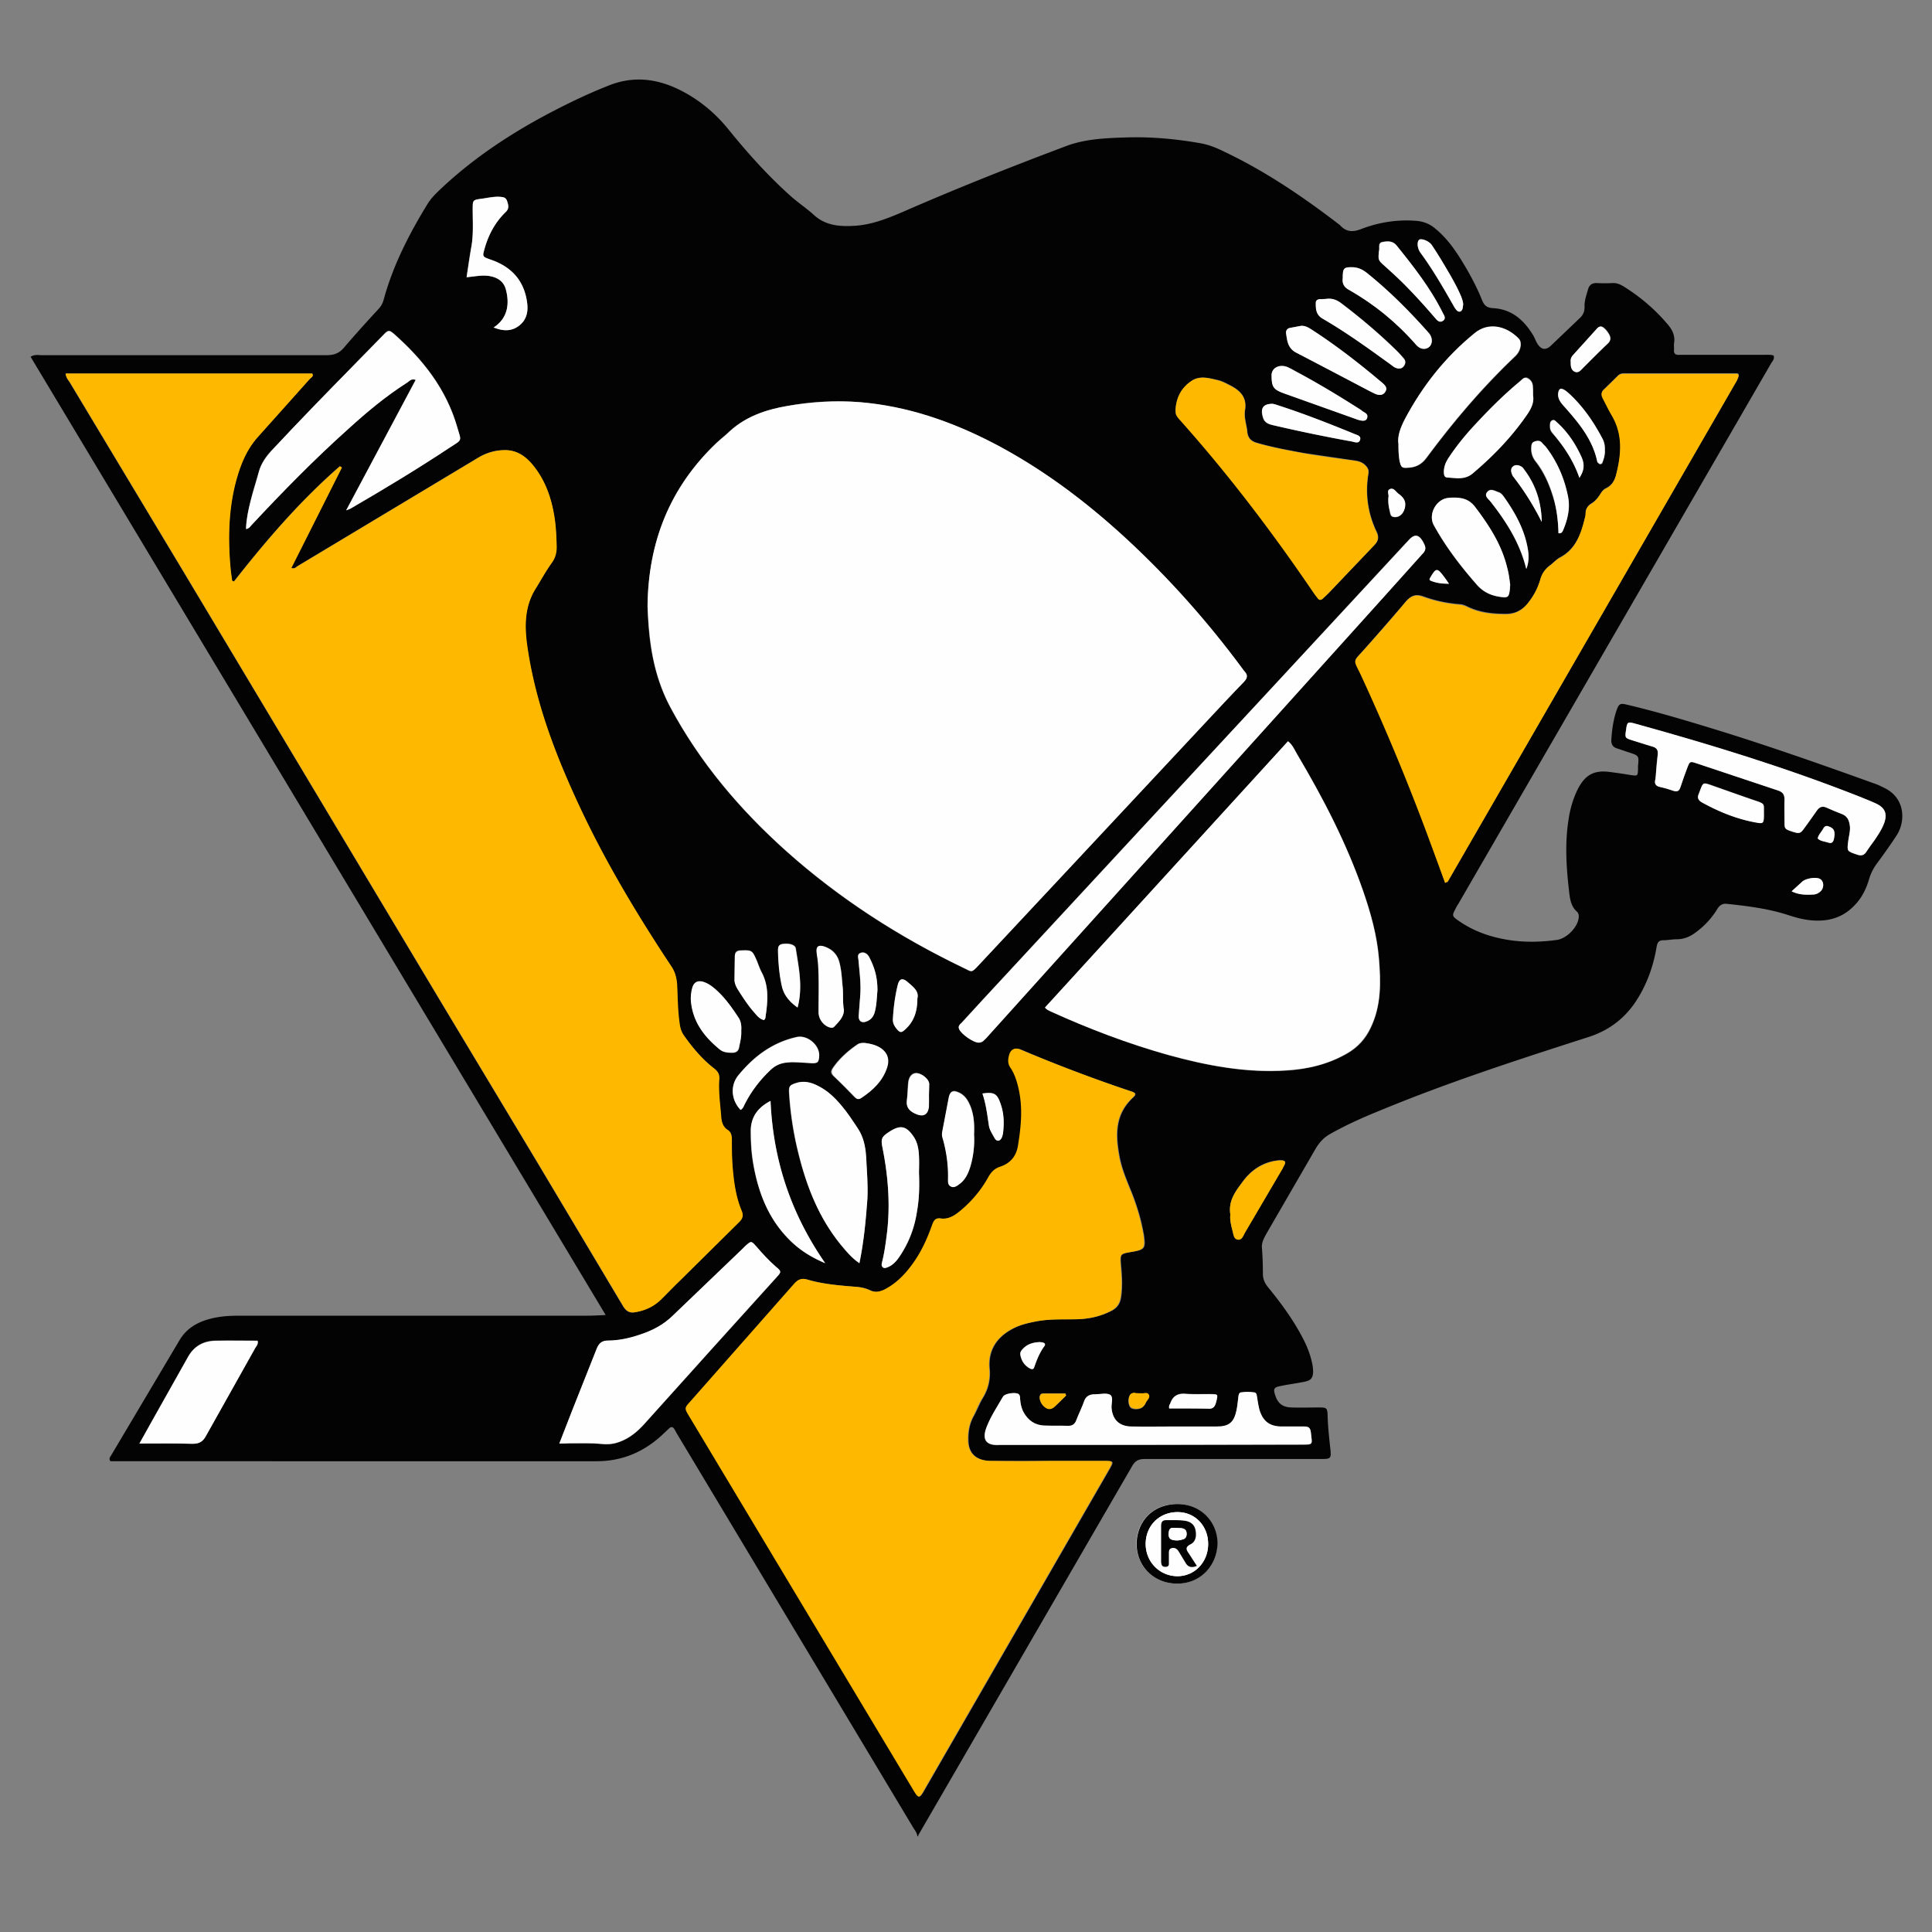 <svg xmlns="http://www.w3.org/2000/svg" viewBox="0 0 600 600" xmlns:v="https://vecta.io/nano"><rect x="0" y="0" width="600" height="600" fill="#808080" stroke="none"/><path d="M365.5 491.8c7 0 12.3-5.2 12.5-12.2.2-6.2-4.5-12.5-12.5-12.5-8.2 0-12.5 6.1-12.6 12.2 0 7 5.4 12.5 12.6 12.5z" fill="#fffefe"/><path d="M284.9 570.3c-.1-1.2-.9-2-1.4-2.9l-73.3-122.2c-.3-.5-.5-1-.8-1.4-.4-.7-1-.8-1.6-.2l-1.6 1.5c-5.9 5.7-12.8 8.7-21 8.7H34.3c-.6-.8-.1-1.3.2-1.8l21.2-35.7c2.5-4.3 6.6-6.2 11.2-7.1 2.5-.5 5.1-.6 7.7-.6h107.8c1.7 0 3.4-.1 5.7-.2L9.5 110.8c1.3-.8 2.4-.5 3.4-.5h88.5c2.2 0 3.8-.5 5.3-2.2 3.6-4.2 7.3-8.3 11-12.3.8-.9 1.2-1.8 1.5-2.9 2.9-10.6 7.9-20.3 13.6-29.6 1.3-2.1 3.2-3.8 5-5.5C149.5 47 163 38.7 177.4 31.7c3.7-1.8 7.5-3.5 11.3-5 7.2-3 14.3-2.5 21.3.7 6.5 3 12 7.5 16.4 13 6 7.4 12.4 14.5 19.5 20.8 2.2 1.9 4.7 3.6 6.8 5.5 3.8 3.5 8.3 3.7 13.1 3.4 5.2-.4 9.9-2.3 14.6-4.3 16.7-7.3 33.6-14 50.6-20.4 5.8-2.2 12-2.5 18.1-2.7 8-.3 15.9.4 23.8 1.8 2.7.5 5.1 1.5 7.5 2.7 12.6 6 24.1 13.8 35.2 22.3.2.2.5.3.6.5 1.9 2 3.8 2.2 6.6 1.1 5.5-2.1 11.3-3 17.2-2.5 2.1.2 3.9.9 5.5 2.2 4.5 3.6 7.4 8.3 10.2 13.1 1.7 3 3.3 6.1 4.6 9.4.7 1.6 1.5 2.3 3.4 2.4 5.6.3 9.4 3.5 12.3 8.2.6.9.9 2 1.5 2.9 1.2 1.9 2.6 2 4.2.5l8.9-8.5c1-.9 1.5-2 1.5-3.4-.1-2 .6-3.8 1.1-5.6.4-1.3 1.2-1.9 2.6-1.9 1.7.1 3.5.1 5.2 0 1.3 0 2.3.5 3.3 1.1 5.1 3.2 9.6 7 13.5 11.6 1.5 1.7 2.5 3.6 2.1 6-.1.6 0 1.3 0 1.9-.2 1.4.5 1.8 1.8 1.7h26.1c1 0 2-.1 3 .2.4 1.1-.4 1.8-.8 2.5l-97.1 167.8c-.3.5-.6.9-.8 1.4-1.2 2.2-1.2 2.4.8 3.8 4.7 3.3 9.9 5.1 15.5 6 5 .8 10 .7 15.1 0 3.1-.4 6.8-4.2 6.8-7.3 0-.6-.2-1.2-.6-1.5-2.1-1.9-2.2-4.6-2.5-7.1-.8-7.1-1.2-14.2-.1-21.3.5-3.5 1.5-7 3.2-10.2 2.2-3.9 4.8-5.3 9.3-4.8 2.3.3 4.5.6 6.8 1 2.2.3 2.2.3 2.3-1.7v-1.1c.3-3.2.3-3.2-2.7-4.2-1.3-.4-2.6-.9-3.9-1.3-1.2-.4-1.7-1.2-1.7-2.5.2-3.1.6-6.2 1.6-9.2.8-2.2 1.1-2.4 3.5-1.8 8 1.9 15.9 4.2 23.8 6.6 17.9 5.4 35.5 11.6 53 17.9 1.2.4 2.3 1 3.5 1.6 6.1 3.4 5.8 10.4 3.3 14.3-2 3.1-4.1 6-6.3 9-1 1.4-1.8 2.9-2.3 4.6-.9 3.1-2.3 6-4.6 8.3-3.7 3.9-8.3 5.1-13.5 4.6-2.3-.2-4.5-.8-6.7-1.5-6.3-2.1-12.8-2.9-19.4-3.6-1.5-.2-2.4.6-3.1 1.8-1.8 2.9-4.1 5.3-6.9 7.3-1.7 1.2-3.5 1.9-5.6 1.9-1.4 0-2.7.3-4.1.3-1.3 0-1.8.5-2.1 1.9-1 6.2-3.1 12-6.6 17.3-3.6 5.3-8.4 8.9-14.7 10.9-21.8 7-43.7 14.1-64.9 22.9-5.2 2.1-10.3 4.4-15.1 7.1-2 1.1-3.4 2.6-4.6 4.6l-15.4 26.6c-.7 1.3-1.4 2.6-1.3 4.1a112.33 112.33 0 0 1 .3 8.2c0 1.8.7 3.1 1.8 4.4 3.9 4.8 7.5 9.7 10.4 15.2 1.4 2.6 2.5 5.3 3.1 8.2.2.9.3 1.8.3 2.7-.1 1.9-.7 2.6-2.6 3-2.4.5-4.9.8-7.3 1.3-2.3.4-2.6.9-1.8 3.1.8 2.4 2.3 3.5 4.9 3.6 2.9.1 5.9 0 8.8 0 2.2 0 2.4.2 2.5 2.4.1 3.7.5 7.3.9 10.9.2 2.4 0 2.7-2.5 2.7h-55.2c-1.9 0-3 .6-3.9 2.2l-65.7 113.4c-.2.4-.5.8-.7 1.2 0 .4-.2.4-.3.4zM20.4 116c.1 1.3.8 2 1.2 2.7l35.5 59.1 39.5 66 39.9 66.7 30.4 50.6 26.6 44.6c1 1.6 2.1 2.2 3.8 1.8 3-.6 5.7-1.9 8-4 2-1.9 3.9-3.9 5.8-5.8l18.2-18c1.2-1.2 1.5-2.2.9-3.8-1.7-4.1-2.3-8.4-2.7-12.8a136.03 136.03 0 0 1-.3-9.1c0-1.3-.2-2.4-1.3-3.1-1.5-1-1.9-2.5-2-4-.3-3.9-.9-7.8-.6-11.8.1-1.5-.4-2.4-1.5-3.2-3.8-3-6.8-6.6-9.6-10.5-.6-.8-.9-1.7-1.1-2.8-.8-4.3-.7-8.6-.9-12.9-.1-2.1-.6-3.9-1.8-5.6-10.4-15.7-20-31.7-28.1-48.8-7.7-16.4-14.2-33.1-16.7-51.2-.8-6.1-.7-12 2.8-17.5 1.6-2.5 3.1-5.2 4.8-7.7 1.1-1.6 1.6-3.2 1.6-5.1 0-3.1-.2-6.2-.7-9.3-.8-5.5-2.6-10.7-6-15.2-2.4-3.2-5.3-5.6-9.6-5.5-3 0-5.7.9-8.3 2.5l-55.8 33.5c-.5.3-.9.9-2 .6l15.7-31.2c-.2-.1-.4-.3-.6-.4-12.3 10.7-22.9 23.1-32.9 35.8l-.6-.3c-.1-1-.3-2-.4-3-.8-9.1-.8-18.1 1.4-27 1.3-5.4 3.3-10.5 7.1-14.7l16.1-18c.4-.4 1.2-.7.7-1.6H20.4zm180.7 72.3c.1 1.9.1 4.1.3 6.3.7 8.7 2.5 17.1 6.7 25 9.2 17.2 21.6 31.8 36 44.7 16.5 14.8 35.1 26.7 55.1 36.3 2.6 1.3 2.2 1.8 4.8-1l28.2-30.1 42-45 12.1-12.8c1-1.1 1.2-2 .2-3.1-.2-.3-.4-.6-.7-.9-10.8-14.7-22.8-28.2-36.2-40.5-12.6-11.6-26.1-21.8-41.4-29.7-12.9-6.7-26.6-11.3-41.2-12.6a86.39 86.39 0 0 0-22.7 1.2c-6.5 1.2-12.6 3.2-17.6 7.7-1.5 1.4-3.1 2.6-4.5 4-14.2 13.7-20.9 30.6-21.1 50.5zm124.4 265.4s0 .1 0 0h-17c-.9 0-1.8 0-2.7-.2-3.2-.6-4.9-2.7-5-5.9-.1-2.8.3-5.5 1.7-7.9 1-1.8 1.7-3.7 2.7-5.4 1.8-2.9 2.5-5.9 2.2-9.3-.5-5.6 2.2-9.7 7.1-12.3 2.4-1.3 5.1-1.9 7.8-2.4 4.1-.8 8.2-.5 12.3-.6 3.8-.1 7.4-.9 10.8-2.7 1.7-.9 2.5-2.2 2.8-4.1.5-3.3.3-6.6 0-9.9-.3-3.6-.3-3.6 3.3-4.2 4.1-.7 4.4-1.1 3.8-5.2 0-.4-.2-.7-.2-1.1-.9-4.8-2.4-9.4-4.3-13.9-1.2-3-2.4-6-3-9.1-1.3-6.8-1.6-13.3 4.1-18.6 1.1-1.1 1-1.5-.6-2-11.6-3.8-22.9-8.1-34.1-12.9-1.7-.7-3.1-.1-3.6 1.6-.4 1.3-.5 2.7.4 4 1.3 1.9 1.9 4.1 2.5 6.4 1.4 6 .8 12-.2 18-.5 3.3-2.5 5.3-5.4 6.3-1.8.6-2.9 1.7-3.8 3.3-2.2 3.9-5 7.3-8.3 10.1-1.9 1.6-3.9 3.1-6.6 2.7-1.5-.2-2 .6-2.5 1.9-1.5 4.3-3.4 8.5-6.1 12.2-2.3 3.2-5 6-8.6 7.9-1.6.8-3.1 1.1-4.7.3-1.5-.7-3.1-1-4.8-1.1-4.9-.4-9.9-.8-14.6-2.2-1.9-.5-3 0-4.2 1.4l-32 36.3c-2 2.2-2 2.2-.5 4.7L284 556.2c1.4 2.3 1.6 2.3 3 0 0-.1.1-.2.1-.2l57.5-99.7c1.4-2.5 1.4-2.6-1.6-2.6h-17.5zM400 230.2L324.6 313c.6.7 1.2.9 1.8 1.2 11.9 5.3 24 10 36.5 13.5 12 3.3 24.1 5.6 36.6 4.8 6.7-.4 13.2-2 19.1-5.4 3.2-1.9 5.5-4.4 7.1-7.8 3.3-6.9 3.2-14.2 2.6-21.5s-2.6-14.4-5-21.3c-5.2-14.8-12.4-28.7-20.4-42.2-.8-1.4-1.4-2.9-2.9-4.1zm48.8 44c.5-.3.7-.3.8-.4L539.5 118c.2-.4.4-.8.5-1.3v-.3c0-.1-.1-.2-.1-.3-.2-.1-.3-.2-.5-.2h-34.9c-.8 0-1.4.1-2 .7l-4.3 4.2c-.9.8-.9 1.7-.4 2.7 1 1.8 1.8 3.6 2.8 5.3 3.5 5.9 3 12.1 1.4 18.4-.5 1.8-1.3 3.4-3.1 4.3-.9.4-1.4 1.1-1.9 1.9-.7 1.1-1.5 2.1-2.6 2.8-1.2.7-1.9 1.6-1.9 3.1 0 .7-.3 1.4-.4 2.1-1.2 4.7-2.9 9.1-7.5 11.6-1.2.6-2.1 1.7-3.2 2.5-1.5 1.1-2.5 2.6-3 4.4-.8 2.7-2.1 5.2-4 7.5-1.7 2.1-3.9 3.2-6.7 3.2-4.1 0-8-.4-11.8-2.2-.8-.4-1.7-.8-2.6-.8-3.9-.3-7.6-1.1-11.2-2.4-2.5-.9-4-.2-5.6 1.7-4.1 4.9-8.4 9.7-12.6 14.5-3.8 4.3-3.6 2.8-1.1 8.2a698.76 698.76 0 0 1 21.6 52.2l4.4 12.4zm-83.7-147.3c-.1 1.6 0 1.9 1.2 3.2 15.3 17.1 29.1 35.3 42 54.3a6.42 6.42 0 0 0 1 1.3c.5.6 1.1.7 1.6.1.6-.6 1.2-1.1 1.8-1.7l14.2-14.9c1.3-1.3 1.4-2.5.6-4.2-2.7-5.7-3.5-11.7-2.5-17.9.2-1-.1-1.8-.8-2.5-.9-1-2-1.4-3.4-1.6l-15.7-2.3c-4.9-.9-9.9-1.8-14.7-3.2-1.8-.5-2.8-1.5-3-3.4-.2-2.3-1.1-4.5-.7-6.8.6-4-1.6-6.1-4.7-7.7-1.2-.6-2.4-1.3-3.8-1.6-2.8-.6-5.6-1.5-8.2.3-3 2.2-4.6 5-4.9 8.6zm-61.2 196.9c1.3 0 1.8-.9 2.4-1.5l123.1-136.6 12.3-13.7c.9-1 1.3-1.8.6-3.1-1.6-3.3-3.2-3.2-5.2-.8l-.6.6-39.4 42.6-43.9 47.3-47.8 51.6-6.7 7.3c-.5.6-1.3 1.1-.8 2.1.7 1.7 4.4 4.2 6 4.2zM173.7 448.3h3c3.4 0 6.8-.2 10.2.2 2 .2 3.8 0 5.6-.7 3-1.1 5.4-3.1 7.5-5.4l21.5-23.9 19.7-21.8c1.5-1.7 1.5-1.8-.2-3.2-2.3-1.9-4.2-4.1-6.1-6.3-1.6-1.8-1.6-1.8-3.4-.2-.3.2-.5.5-.8.8l-21.6 20.7c-3.1 3.1-6.8 4.9-10.8 6.2-3.1 1-6.2 1.6-9.4 1.7-2.2 0-3 1-3.7 2.8l-7.5 18.9-4 10.2zm-66.2-289.8c.8-.4 1.1-.4 1.3-.6 10.4-6.1 20.8-12.3 30.9-19 4-2.6 3.6-1.8 2.3-6.3-3.4-11.9-10.7-21.1-19.8-29.1-1.3-1.1-1.7-1.1-3 .3l-8.8 9-26.1 27.1c-1.8 1.9-3.2 4-3.9 6.5-.9 3.1-1.9 6.1-2.6 9.2-.7 2.8-1.3 5.6-1.4 8.6 1-.1 1.3-.8 1.8-1.3 9.6-10.3 19.5-20.4 30-29.8 5.8-5.2 11.7-10.2 18.3-14.4.7-.4 1.4-1.3 2.6-.8l-21.6 40.6zm250 290.2h46.2c4.4 0 3.8.1 3.4-3.8-.2-1.6-.9-1.8-2.1-1.8h-6.9c-3.8-.1-5.9-1.6-7-5.3-.4-1.2-.5-2.5-.7-3.8-.1-.6-.1-1.4-.9-1.5-1.4-.2-2.7-.2-4.1 0-.6.1-.8.7-.8 1.3-.2 1.5-.3 2.9-.6 4.3-.8 3.7-2.3 5-6.1 5h-26.4c-3.9-.1-6-2.2-6.3-5.8-.1-1.4.7-3.4-.5-4.1s-3-.1-4.6-.1h-.5c-1.4.1-2.4.7-2.9 2.1-.7 2-1.7 3.9-2.4 5.8-.5 1.2-1.2 1.9-2.6 1.9-2.5-.1-4.9 0-7.4-.1-2.9-.1-5-1.6-6.4-4.1-.7-1.3-1-2.8-1.1-4.2-.1-.5 0-1.1-.5-1.5-.9-.7-4.2-.2-4.8.8-1.7 3-3.7 5.9-5 9.2-1.6 4-.5 6.1 4 5.8h1.1l45.9-.1zm-90.6-56.4c1.4-6.9 2-13.4 2.4-20 .3-4.4-.1-8.8-.4-13.1-.2-3.1-.8-6.1-2.6-8.8-1.6-2.4-3.2-4.9-5.1-7.1-2-2.4-4.3-4.6-7.1-6-2.2-1.1-4.6-1.8-7.1-.9-1.9.7-2.1 1-2 3 .4 6.5 1.4 12.9 3 19.2 2.6 10.1 6.4 19.7 13 27.9 1.7 2.1 3.4 4.1 5.9 5.8zm247.4-152.5c0 .7 0 1.5-.2 2.2-.4 1.4.1 2.1 1.4 2.4 1.4.3 2.8.7 4.2 1.2 1.3.4 1.9 0 2.2-1.2.7-2.1 1.4-4.2 2.2-6.2.6-1.7.8-1.8 2.6-1.2l25.5 8.5c1.5.5 2 1.3 2 2.8-.1 2.4 0 4.8 0 7.1 0 2 .1 2.1 2.5 2.9 2.1.7 2.4.6 3.5-.9 1.4-1.8 2.7-3.7 4-5.6.8-1.1 1.7-1.5 3-1 1.6.7 3.2 1.4 4.8 2 1.5.5 2.1 1.6 2.4 3.1.4 1.8-.1 3.5-.4 5.2-.4 3.3-.5 3.2 2.7 4.3 1.4.5 2.2.2 3-1 .7-1.2 1.6-2.2 2.4-3.4 1.1-1.6 2.1-3.2 2.9-5 1.3-3.2.5-5.3-2.7-6.6-1.6-.7-3.2-1.3-4.8-2-22.8-9-46.2-16.1-69.8-22.7-2.2-.6-2.4-.4-2.7 1.9-.4 2.6-.4 2.6 2.2 3.4 1.9.6 3.8 1.3 5.8 1.8 1.6.4 2.1 1.2 1.8 2.8-.3 1.8-.4 3.5-.5 5.2zm-80-101.9c0 2.1 0 3.6.4 5.2.5 2.2.7 2.4 2.9 2.2 2.4-.2 4.1-1.2 5.5-3.1 8.3-11.2 17.3-21.8 27.4-31.4 1-.9 1.6-2 1.8-3.3.1-.8 0-1.7-.6-2.3-3.8-3.9-9.2-5.2-13.6-1.7-9.2 7.4-16.4 16.4-21.8 26.9-1.4 2.5-2.3 5.1-2 7.5zm-391 310.4h16.4c2.1.1 3.3-.6 4.3-2.5l15.3-27.3c.3-.6.9-1.2.7-2.2H67c-3.9.1-6.8 1.7-8.7 5.2L47 441.6l-3.7 6.7zM469 181.6c-.2-1.5-.4-3.3-.9-5.1-1.7-7.2-5.6-13.2-10-19-1.4-1.8-3-2.6-5.1-2.8-1-.1-2-.1-3 0-3.9.2-6.6 5-4.7 8.5 3.7 6.7 8.3 12.7 13.3 18.4 1.9 2.2 4.3 3.3 7.1 3.8 2.6.4 2.9.2 3.2-2.3.1-.5.1-.9.1-1.5zM285.4 364.3c0-1.2.1-3.2 0-5.2-.1-2.1-.4-4.2-1.6-6-2.2-3.4-4-3.8-7.5-1.7-2.6 1.6-2.8 2.2-2.2 5.2 1.7 8.6 2.4 17.2 1.4 26-.4 3.2-.8 6.4-1.6 9.5-.1.5-.3 1.1.3 1.5.5.3 1 .1 1.6-.1 1.4-.6 2.4-1.7 3.3-2.9 3-4.2 4.8-8.8 5.6-13.9.7-3.8.9-7.6.7-12.4zm190.7-241.5v-2.9c-.1-1.2-.7-2.1-1.7-2.6-1-.4-1.7.5-2.3 1-5 4.2-9.6 8.8-14 13.5-3 3.2-5.7 6.7-8.2 10.3-.9 1.4-1.5 2.9-1.4 4.6 0 .7.3 1.4 1 1.4 2.7.2 5.5.8 7.9-1.2 6.3-5.3 12-11.2 16.8-18.1 1.3-1.8 2.3-3.9 1.9-6zM239.3 341.9c-4.2 2.2-6.3 5.5-6.2 9.8 0 3.1.2 6.2.7 9.3 1.5 8.6 4.4 16.6 10.4 23.1 3.2 3.5 7.1 6.1 12 8.2-10.6-15.5-16.1-32-16.9-50.4zM144.9 86.1c2.8-.2 5.2-.8 7.5-.3 2.4.5 4.1 1.8 4.7 4.1 1.1 4.1.9 8.8-3.8 11.8 2.8 1.1 5.3 1.3 7.7-.4 2.5-1.8 3.1-4.4 2.7-7.3-.9-6.9-4.9-11.2-11.4-13.4-2.6-.9-2.5-.9-1.8-3.4 1.2-4.3 3.3-8.2 6.5-11.3 1.2-1.2.9-2.2.5-3.4-.5-1.4-1.5-1.3-2.6-1.4-1.8-.1-3.5.3-5.2.6-3 .4-2.9.4-2.9 3.4 0 4 .3 8-.5 12-.6 2.9-.9 5.7-1.4 9zM404 101.2l-3.2.6c-1 .2-1.5.8-1.4 1.7.3 2.4.5 4.7 3.3 6.1 7.8 3.9 15.4 8 23.1 12.1.5.3 1 .5 1.5.7 1.1.4 2.2.4 2.9-.7.8-1.2 0-2-.9-2.8-7.1-6-14.4-11.6-22.2-16.7-.9-.6-1.9-1.1-3.1-1zM230.2 320.1c.1-1.3 0-2.9-.9-4.2-2-3-4.1-5.9-6.7-8.3-1.2-1.1-2.5-2.1-4.1-2.6-1.7-.5-2.9.1-3.4 1.8-.5 1.8-.6 3.6-.3 5.4.9 5.9 4.3 10.1 8.8 13.8 1.1.9 2.5 1 3.9 1 1.1 0 1.9-.5 2.1-1.7.2-1.8.7-3.3.6-5.2zm72.3 32.2c.2-3 0-6-1.1-8.9-.7-1.7-1.7-3.3-3.4-4.1-2-1-2.8-.6-3.3 1.6l-2 10.5c-.1.6-.1 1.3.1 1.9 1.1 4.2 1.8 8.4 1.7 12.7 0 .9-.1 2 .9 2.4 1.1.5 2-.2 2.7-.8 1.7-1.3 2.6-3.3 3.3-5.3a30.16 30.16 0 0 0 1.1-10zM417 86.4c-.2 1.4.2 2.7 1.9 3.6 7.9 4.5 14.9 10.2 20.9 17.1 1.2 1.4 3 1.6 4.1.6 1-1 1-2.9-.1-4.2-6-6.8-12.3-13.2-19.5-18.9-1.2-.9-2.4-1.5-4-1.6-3-.1-3.3.2-3.3 3.4zM230 344.7c.8-.5 1-1.3 1.3-1.9 2-4.1 4.8-7.5 8.1-10.7 1.4-1.3 2.9-2 4.9-2.2 2.7-.3 5.3.1 7.9.2 1.8 0 2-.2 2.2-2 .4-3.4-3.5-6.8-7-6.1-7.6 1.7-13.4 6.1-18.2 12-2.5 3.2-2 7.7.8 10.7zm38.6-20.8c-.9-.1-1.7 0-2.5.5-2.9 2-5.5 4.3-7.5 7.2-.7 1-.8 1.7.2 2.6 2.2 2.1 4.3 4.2 6.4 6.4.7.7 1.3 1 2.1.4 3.6-2.4 6.6-5.2 8-9.4 1-3-.1-5.4-3-6.7-1.1-.6-2.4-.8-3.7-1zm113.5 53.3c-.2 1.5.2 3.3.7 5.1.3 1 .3 2.4 1.6 2.6 1.4.2 1.7-1.2 2.2-2.1l11.8-20.1c.2-.3.4-.6.5-1 .6-1 0-1.3-.9-1.4-.5 0-1.1 0-1.6.1-4.5.6-8 3.1-10.6 6.7-2.1 2.9-4.4 5.8-3.7 10.1zm30-284.4c-.7 0-1.5.1-2.2.1-.7.1-1.2.4-1.2 1.2 0 2 .1 3.7 2.2 4.9 7.4 4.3 14.2 9.3 21.2 14.3.5.4 1 .8 1.6 1 .9.3 1.8.3 2.4-.7.5-.8.5-1.6-.1-2.3-.7-.8-1.3-1.5-2-2.2-5.5-5.4-11.4-10.4-17.5-15-1.4-1-2.8-1.4-4.4-1.3zm-17.2 23.9c.1 3.5.6 4.3 3.8 5.4l22.7 8.1c1.9.7 2.9.5 3.1-.5.4-1.4-.9-1.6-1.6-2.2-.2-.2-.5-.3-.7-.5-6.5-4.1-13.1-8.1-19.8-11.7-.9-.5-1.7-1-2.7-1.4-2.5-.9-4.9.5-4.8 2.8zm-132.8 197c-.5-2.6-.1-5.2-.4-7.7-.2-2.4-.4-4.9-1-7.3-.7-2.5-2.4-4.1-4.8-4.8-1.7-.5-2.4.1-2.2 1.9.1 1 .3 2 .4 3 .4 5.2.1 10.4.2 15.6 0 2 1.4 4 3.2 4.6.5.2 1.1.3 1.6-.1 1.3-1.5 2.9-2.9 3-5.2zM428.2 78.4c-.2 2.3-.1 2.5 1.6 4 2 1.8 4.1 3.7 6 5.6a172.15 172.15 0 0 1 10 10.9c.6.7 1.4 1.4 2.3.6.9-.7.4-1.5 0-2.2-3.8-7.8-9.1-14.5-14.5-21.2-1.2-1.4-2.8-1.3-4.3-1s-.9 1.8-1.1 2.7c.1.2.1.4 0 .6zm-32.9 47c-2.9 0-3.9 1.3-3.2 4 .4 1.7 1.5 2.3 3 2.6a537.23 537.23 0 0 0 24.6 5.1c1 .2 2.2.7 2.6-.5.4-1.3-1-1.5-1.9-1.9-7.8-3.2-15.8-6.3-23.8-8.9-.5-.2-1-.3-1.3-.4zm-158 191.4c.2-.3.4-.5.4-.8.7-4.7 1.3-9.4-1.1-14-.6-1.2-1-2.5-1.6-3.8-1.4-3.2-1.6-3.2-4.9-3.1-1.5 0-1.9.6-1.9 2l-.1 7.1c0 1 .4 1.9.9 2.8 1.5 2.5 3.1 5 5.1 7.2.9 1.1 1.8 2.2 3.2 2.6zm310.5-64.3c-.1-2.8.6-2.8-2.9-4-4.5-1.5-8.9-3.1-13.4-4.7-2.6-.9-2.6-.9-3.6 1.8-.1.3-.2.5-.3.8-.6 1.3-.2 2.1 1.1 2.8 5.2 2.8 10.5 5.1 16.3 6.1 2.7.5 2.7.4 2.8-2.4v-.4zM484 165.6c.8.1 1-.2 1.2-.5 1.5-3.4 2.4-7 1.7-10.7-1-5.6-3.3-10.8-6.8-15.4-.4-.5-.8-1-1.3-1.4-.7-.7-1.5-.6-2.3-.4-.9.3-.9 1-1 1.8-.1 1.6.3 3 1.3 4.3 2.4 3.1 4.1 6.7 5.3 10.5 1.3 3.8 1.8 7.7 1.9 11.8zM247.7 312.9c1.7-6.5.4-12.4-.5-18.4-.2-1.2-2.1-1.7-4.1-1.4-1.4.2-1.5 1.2-1.4 2.2.1 3.7.3 7.3 1.2 10.9.5 2.7 2.1 4.8 4.8 6.7zm24.8-5.3c0-4-.8-7-2.6-10.5-.6-1.1-1.7-1.7-2.7-1.2-1 .4-.7 1.3-.6 2.1.3 3.5.7 6.9.6 10.4-.1 2.3-.4 4.6-.5 6.8-.1 1.8.9 2.6 2.5 1.9 1.3-.5 2.2-1.5 2.5-3 .6-2.3.6-4.7.8-6.5zm225.9-167.8c.1-1.3-.1-2.3-.6-3.3-2.8-5.2-6-10-10.3-14-.5-.5-1.1-1-1.7-1.3-1.1-.6-1.6-.2-1.8 1-.2 1.6.6 2.7 1.6 3.9 4.6 5.1 9 10.3 10.5 17.3 0 .1 0 .2.1.3.2.2.4.4.6.5.4.1.7-.1.9-.4.4-1.4.7-2.7.7-4zm-44-45.2c0-.9-.3-1.6-.6-2.4-1.4-3.3-3.1-6.4-5-9.4-1.4-2.3-2.7-4.5-4.2-6.7-.8-1.2-3-2.1-3.8-1.6s-.7 2.6.3 4c3.8 5.2 7.1 10.8 10.3 16.5.2.4.5.8.7 1.1.3.4.8.9 1.4.7s.7-.8.8-1.3c0-.4.1-.7.1-.9zM284.9 310.1c.6-2.3-1.4-3.7-3-5.1s-2.6-1.1-3.1.9c-.9 3.4-1.3 7-1.5 10.5-.1 1.4.6 2.4 1.4 3.4.8.9 1.3.9 2.2.1 2.9-2.5 4-5.7 4-9.8zM474 176.7c.9-2.2.9-4.5.4-6.7-1.1-6-4.1-11.1-7.5-16-.4-.5-.8-1-1.5-1.2-1.2-.4-2.5-1.3-3.5-.1-1.1 1.3.3 2.2 1 3 4.9 6.4 9.1 13.1 11.1 21zM288.5 340.1c0-1.2.1-2.4 0-3.6-.1-1.4-2.2-3.2-3.9-3.3-1.3-.1-2.4 1-2.6 3-.2 1.7-.1 3.5-.4 5.2-.3 2.3.6 3.5 2.6 4.4 2.3 1.1 3.8.4 4.2-2.2.2-1.1.1-2.3.1-3.5zm199.3-227.6c0 1.1 0 2.3 1.4 2.9 1.2.5 1.8-.5 2.5-1.2l7.6-7.5c1-.9 1.1-1.8.5-2.9-.4-.7-.9-1.4-1.5-1.9-.8-.7-1.5-.7-2.3.1l-7.5 8.3c-.6.7-.8 1.3-.7 2.2zM305.1 339.6c1.1 3.2 1.5 6.5 2 9.9.2 1.4 1.1 2.7 1.8 4 .6 1 1.5 1 2.1 0 .3-.5.4-1 .5-1.6.4-3.2.2-6.4-.9-9.5-1-2.8-2-3.3-5.5-2.8zm185.4-191.2c1.5-2.3 1.6-4.2.6-6.3-1.9-4-4.2-7.7-7.5-10.7-.5-.4-.9-1.1-1.6-.8-.8.4-.7 1.2-.7 2s.3 1.4.8 2c3.5 3.9 6.5 8.3 8.4 13.8zm-11.7 13.7c-.1-6-1.8-11.4-5.4-16.3-.2-.3-.5-.6-.7-.8-.9-.6-2-.8-2.8-.1-.7.6-.7 1.6-.2 2.5.1.2.3.5.4.7 3.4 4.3 6.2 9 8.7 14zM363.1 437.4h12.6c1.5 0 1.8-1.3 2.1-2.5.5-1.8.4-1.9-1.4-2-2.7 0-5.5.1-8.2-.1-2.3-.2-3.8.6-4.7 2.8-.1.5-.5.8-.4 1.8zm-40.2-20.6c-2.2.1-4 .7-5.4 2.2-.4.5-.8 1-.7 1.7.4 1.9 1.3 3.4 3 4.3.6.3 1.1.3 1.3-.4.8-2.3 1.7-4.6 3.2-6.6.4-.6 0-1-.7-1.1-.3 0-.6 0-.7-.1zm108.3-262.5c-.2 2 .2 3.6.5 5.2.1.6.4 1 1 1.1 1.7.3 2.9-.8 3.4-2.4.7-2.2-.2-3.7-1.9-4.8-.8-.6-1.5-2-2.7-1.4-.9.4-.1 1.7-.3 2.3zm125.2 122.5c2.4 1.2 4.7 1.1 6.9 1 .9-.1 1.6-.5 2.2-1.1 1.1-1.1.9-3.1-.4-3.8-1.3-.6-4.3-.1-5.4.9l-3.3 3zM331.1 433.4c-.1-.2-.2-.4-.2-.7h-6.8c-.5 0-.9.1-1.1.6-.4.9.2 2.6 1.2 3.4 1.1 1 2.1 1.1 3.2.2 1.3-1 2.4-2.3 3.7-3.5zm23.4-.7h-2.4c-.4 0-.9.1-1.2.6-.7 1-.6 3.1.2 3.9.8.7 3 .6 3.8-.2.4-.4.7-.9.9-1.3.4-.8 1.4-1.6.9-2.4-.4-1-1.6-.4-2.2-.6zm210-172.3c.9.9 2.2.9 3.3 1.3.8.3 1.4-.1 1.6-.9s.3-1.6.2-2.4c-.1-1.1-1-1.4-1.9-1.8s-1.3.4-1.7 1c-.4.9-1.3 1.7-1.5 2.8zM450 181.3c-.7-1-1-1.5-1.4-2-2.4-3.1-2.6-3.1-4.6.4v.5c1.7.8 3.5 1 6 1.1zm-84.5 310.5c-7.2 0-12.6-5.5-12.5-12.5.1-6.1 4.3-12.1 12.6-12.2 8 0 12.7 6.3 12.5 12.5-.3 7-5.6 12.3-12.6 12.2zm9.7-12.1c.1-5.7-3.9-10-9.3-10.1-5.7-.1-10 4.1-10.1 9.7s4.2 10.1 9.7 10.2c5.3.1 9.6-4.2 9.7-9.8z" fill="#030303"/><path d="M20.4 116H97c.5.9-.3 1.2-.7 1.6l-16.1 18c-3.8 4.2-5.7 9.3-7.1 14.7-2.2 8.9-2.3 17.9-1.4 27 .1 1 .3 2 .4 3 0 .1.1.1.6.3 10-12.8 20.6-25.1 32.9-35.8.2.1.4.3.6.4l-15.7 31.2c1.1.4 1.5-.3 2-.6l55.8-33.5a16.43 16.43 0 0 1 8.3-2.5c4.3-.1 7.2 2.3 9.6 5.5 3.4 4.5 5.1 9.7 6 15.2.5 3.1.6 6.2.7 9.3 0 1.9-.4 3.5-1.6 5.1-1.8 2.5-3.2 5.1-4.8 7.7-3.5 5.5-3.6 11.4-2.8 17.5 2.5 18.1 9 34.8 16.7 51.2 8 17 17.7 33.1 28.1 48.8 1.2 1.8 1.6 3.5 1.8 5.6.2 4.3.2 8.6.9 12.9.2 1 .5 1.9 1.1 2.8 2.7 3.9 5.8 7.6 9.6 10.5 1.1.9 1.6 1.8 1.5 3.2-.3 3.9.3 7.9.6 11.8.1 1.6.6 3.1 2 4 1.1.7 1.3 1.8 1.3 3.1 0 3 0 6 .3 9.1.4 4.4 1 8.7 2.7 12.8.7 1.6.4 2.6-.9 3.8l-18.2 18c-2 1.9-3.9 3.9-5.8 5.8-2.2 2.2-4.9 3.5-8 4-1.7.3-2.8-.2-3.8-1.8L167 361.1l-30.4-50.6-79.4-132.7-35.5-59.1c-.5-.7-1.2-1.4-1.3-2.7z" fill="#feb800"/><path d="M201.1 188.3c.2-20 6.9-36.8 21.2-50.5 1.5-1.4 3.1-2.6 4.5-4 5-4.5 11.1-6.6 17.6-7.7 7.5-1.3 15.1-1.8 22.7-1.2 14.6 1.2 28.2 5.9 41.2 12.6 15.2 7.9 28.8 18.1 41.4 29.7 13.4 12.4 25.4 25.9 36.2 40.5.2.3.4.6.7.9 1 1.1.8 2-.2 3.1-4.1 4.2-8.1 8.5-12.1 12.8l-70.2 75.1c-2.5 2.7-2.1 2.2-4.8 1-20-9.6-38.5-21.5-55.1-36.3-14.4-12.9-26.8-27.5-36-44.7-4.2-7.9-6-16.2-6.7-25-.2-2.2-.3-4.4-.4-6.3z" fill="#fffefe"/><path d="M325.5 453.7h17.3c2.9 0 3 .1 1.6 2.6L286.9 556c0 .1-.1.2-.1.2-1.3 2.3-1.6 2.3-3 0L214 439.8c-1.5-2.5-1.5-2.5.5-4.7l32-36.3c1.2-1.4 2.4-2 4.2-1.4 4.8 1.4 9.7 1.8 14.6 2.2 1.7.1 3.3.4 4.8 1.1 1.6.8 3.1.5 4.7-.3 3.6-1.9 6.3-4.7 8.6-7.9 2.7-3.7 4.6-7.9 6.1-12.2.5-1.3 1-2.1 2.5-1.9 2.7.4 4.7-1.1 6.6-2.7 3.4-2.9 6.2-6.3 8.3-10.1.9-1.6 1.9-2.7 3.8-3.3 2.9-1 4.8-3 5.4-6.3 1-6 1.6-12 .2-18-.5-2.2-1.2-4.5-2.5-6.4-.9-1.3-.8-2.6-.4-4 .5-1.8 1.9-2.4 3.6-1.6a518.74 518.74 0 0 0 34.1 12.9c1.6.5 1.8 1 .6 2-5.7 5.3-5.4 11.8-4.1 18.6.6 3.2 1.8 6.1 3 9.1 1.9 4.5 3.4 9.1 4.3 13.9.1.4.2.7.2 1.1.5 4.1.3 4.5-3.8 5.2-3.5.6-3.5.6-3.3 4.2.3 3.3.5 6.6 0 9.9-.3 1.9-1.2 3.2-2.8 4.1-3.4 1.8-7 2.6-10.8 2.7-4.1.1-8.2-.1-12.3.6-2.7.5-5.4 1.1-7.8 2.4-4.9 2.6-7.6 6.7-7.1 12.3.3 3.5-.4 6.4-2.2 9.3-1.1 1.7-1.8 3.6-2.7 5.4-1.4 2.5-1.8 5.1-1.7 7.9.2 3.3 1.9 5.3 5 5.9.9.2 1.8.2 2.7.2 5.8.1 11.5.1 17.2 0 0 .1 0 0 0 0z" fill="#feb800"/><path d="M400 230.2c1.5 1.2 2 2.7 2.8 4 8 13.5 15.2 27.3 20.4 42.2 2.4 6.9 4.4 14 5 21.3s.8 14.6-2.6 21.5c-1.6 3.3-3.9 5.9-7.1 7.8-5.9 3.5-12.3 5-19.1 5.4-12.5.8-24.6-1.5-36.6-4.8-12.5-3.5-24.7-8.1-36.5-13.5-.6-.3-1.2-.5-1.8-1.2l75.5-82.7z" fill="#fffefe"/><path d="M448.8 274.2l-4.5-12.2a698.76 698.76 0 0 0-21.6-52.2c-2.5-5.3-2.7-3.9 1.1-8.2 4.3-4.8 8.5-9.6 12.6-14.5 1.6-1.9 3.1-2.7 5.6-1.7a43.08 43.08 0 0 0 11.2 2.4c.9.1 1.8.4 2.6.8 3.7 1.8 7.7 2.2 11.8 2.2 2.8 0 4.9-1.1 6.7-3.2 1.8-2.2 3.2-4.7 4-7.5.5-1.9 1.5-3.3 3-4.4 1.1-.8 2-1.9 3.2-2.5 4.7-2.5 6.3-6.9 7.5-11.6.2-.7.4-1.4.4-2.1 0-1.4.7-2.4 1.9-3.1 1.1-.7 1.9-1.7 2.6-2.8.5-.8 1-1.5 1.9-1.9 1.8-.9 2.7-2.5 3.1-4.3 1.6-6.3 2.1-12.5-1.4-18.4-1-1.7-1.9-3.6-2.8-5.3-.5-1-.5-1.9.4-2.7 1.5-1.4 2.9-2.8 4.3-4.2.6-.6 1.2-.7 2-.7h34.9c.2 0 .3.1.5.2 0 .1.1.2.1.3s.1.2 0 .3c-.2.4-.3.9-.5 1.3L449.5 274c.1-.2-.2-.1-.7.2zm-83.7-147.3c.3-3.6 1.8-6.5 4.8-8.5 2.6-1.8 5.4-1 8.2-.3 1.3.3 2.6 1 3.8 1.6 3.2 1.6 5.4 3.7 4.7 7.7-.4 2.3.5 4.5.7 6.8.2 1.9 1.2 2.9 3 3.4 4.8 1.4 9.8 2.3 14.7 3.2 5.2.9 10.5 1.6 15.7 2.3 1.3.2 2.5.6 3.4 1.6.7.7 1 1.5.8 2.5-1 6.2-.2 12.2 2.5 17.9.8 1.6.7 2.8-.6 4.2l-14.2 14.9c-.6.6-1.2 1.2-1.8 1.7-.6.6-1.2.5-1.6-.1l-1-1.3c-12.9-19-26.7-37.2-42-54.3-1.1-1.3-1.1-1.6-1.1-3.3z" fill="#feb800"/><g fill="#fffefe"><path d="M303.9 323.8c-1.5 0-5.2-2.5-6-4.1-.5-1 .2-1.6.8-2.1l6.7-7.3 47.8-51.6 83.9-90.5c2.1-2.5 3.6-2.6 5.2.8.7 1.4.3 2.2-.6 3.1l-12.3 13.7-123.1 136.6c-.7.6-1.1 1.4-2.4 1.4zM173.7 448.3l4-10.3 7.5-18.9c.7-1.8 1.5-2.8 3.7-2.8 3.2 0 6.4-.7 9.4-1.7 4.1-1.3 7.7-3.1 10.8-6.2l21.6-20.7.8-.8c1.8-1.6 1.8-1.6 3.4.2 1.9 2.2 3.9 4.4 6.1 6.3 1.7 1.4 1.7 1.6.2 3.2l-19.7 21.8-21.5 23.9c-2.1 2.3-4.5 4.3-7.5 5.4-1.8.7-3.6.9-5.6.7-3.4-.3-6.8-.2-10.2-.2-.8.1-1.7.1-3 .1zm-66.2-289.8l21.6-40.5c-1.3-.5-1.9.3-2.6.8-6.6 4.2-12.6 9.2-18.3 14.4-10.5 9.4-20.4 19.5-30 29.8-.5.5-.8 1.2-1.8 1.3.1-3 .7-5.8 1.4-8.6.8-3.1 1.8-6.1 2.6-9.2.7-2.5 2.2-4.6 3.9-6.5 8.5-9.2 17.3-18.2 26.1-27.1l8.8-9c1.3-1.3 1.7-1.4 3-.3 9.1 8 16.4 17.3 19.8 29.1 1.3 4.5 1.7 3.7-2.3 6.3-10.1 6.7-20.4 12.9-30.9 19-.2.1-.5.2-1.3.5zm250 290.2h-47c-4.6.3-5.6-1.9-4-5.8 1.3-3.2 3.2-6.1 5-9.2.6-1 3.9-1.4 4.8-.8.5.4.5.9.5 1.5.1 1.5.4 2.9 1.1 4.2 1.4 2.5 3.5 4 6.4 4.1 2.5.1 4.9 0 7.4.1 1.4 0 2.2-.6 2.6-1.9.8-2 1.7-3.8 2.4-5.8.5-1.4 1.5-2 2.9-2.1h.5c1.5 0 3.4-.5 4.6.1 1.2.7.4 2.7.5 4.1.3 3.7 2.4 5.8 6.3 5.8 4.5.1 9 0 13.5 0h12.9c3.8 0 5.3-1.3 6.1-5 .3-1.4.4-2.9.6-4.3.1-.6.2-1.2.8-1.3 1.4-.2 2.7-.2 4.1 0 .8.1.8.9.9 1.5.2 1.3.4 2.5.7 3.8 1.1 3.7 3.2 5.3 7 5.3h6.9c1.2 0 1.9.2 2.1 1.8.4 4 1 3.8-3.4 3.8l-46.2.1zm-90.6-56.4c-2.5-1.7-4.1-3.8-5.8-5.8-6.7-8.2-10.5-17.7-13-27.9-1.6-6.3-2.6-12.7-3-19.2-.1-2 .1-2.4 2-3 2.5-.9 4.9-.3 7.1.9 2.8 1.4 5.1 3.6 7.1 6 1.9 2.2 3.5 4.7 5.1 7.1 1.8 2.7 2.4 5.7 2.6 8.8.2 4.4.6 8.7.4 13.1-.5 6.6-1.1 13.2-2.5 20zm247.4-152.5l.5-5.2c.2-1.6-.2-2.4-1.8-2.8l-5.8-1.8c-2.6-.8-2.6-.8-2.2-3.4.3-2.4.5-2.5 2.7-1.9 23.6 6.5 47 13.7 69.8 22.7 1.6.6 3.2 1.3 4.8 2 3.2 1.4 4 3.4 2.7 6.6-.7 1.8-1.8 3.4-2.9 5-.8 1.1-1.6 2.2-2.4 3.4-.7 1.2-1.6 1.5-3 1-3.2-1.1-3.1-1-2.7-4.3.2-1.7.8-3.4.4-5.2-.3-1.5-.9-2.5-2.4-3.1-1.6-.6-3.2-1.3-4.8-2-1.3-.6-2.2-.2-3 1-1.3 1.9-2.7 3.7-4 5.6-1.1 1.5-1.5 1.5-3.5.9-2.4-.8-2.5-.9-2.5-2.9 0-2.4-.1-4.8 0-7.1 0-1.5-.5-2.3-2-2.8l-25.5-8.5c-1.8-.6-1.9-.5-2.6 1.2-.8 2.1-1.5 4.1-2.2 6.2-.4 1.2-1 1.6-2.2 1.2-1.4-.5-2.8-.9-4.2-1.2-1.3-.3-1.8-1-1.4-2.4.1-.7.1-1.4.2-2.2zm-80-101.9c-.4-2.4.6-5 1.9-7.6 5.5-10.4 12.7-19.5 21.8-26.9 4.3-3.5 9.8-2.2 13.6 1.7.6.6.7 1.5.6 2.3-.2 1.3-.8 2.4-1.8 3.3-10.1 9.6-19.1 20.2-27.4 31.4-1.4 1.9-3.1 3-5.5 3.1-2.2.2-2.4 0-2.9-2.2-.2-1.5-.3-3-.3-5.1zm-391 310.4l3.7-6.6 11.3-20.1c1.9-3.5 4.8-5.1 8.7-5.2 4.4-.1 8.7 0 13 0 .3 1-.3 1.6-.7 2.2L64 445.9c-1 1.9-2.2 2.5-4.3 2.5-5.3-.2-10.6-.1-16.4-.1z"/><path d="M469 181.6c-.1.7-.1 1-.1 1.4-.3 2.5-.6 2.7-3.2 2.3-2.8-.4-5.1-1.5-7.1-3.8-5-5.7-9.6-11.7-13.3-18.4-1.9-3.4.8-8.3 4.7-8.5 1-.1 2-.1 3 0 2.1.2 3.7 1 5.1 2.8 4.4 5.8 8.3 11.8 10 19 .5 1.8.7 3.7.9 5.2zM285.4 364.3c.2 4.7 0 8.6-.7 12.4-.8 5-2.7 9.7-5.6 13.9-.8 1.2-1.9 2.3-3.3 2.9-.5.2-1.1.5-1.6.1s-.4-1-.3-1.5c.8-3.1 1.2-6.3 1.6-9.5 1-8.7.3-17.4-1.4-26-.6-2.9-.4-3.5 2.2-5.2 3.4-2.2 5.2-1.7 7.5 1.7 1.2 1.8 1.5 3.9 1.6 6s0 4.1 0 5.2zm190.7-241.5c.4 2.2-.6 4.2-2 6.2-4.7 6.8-10.4 12.7-16.8 18.1-2.4 2-5.2 1.4-7.9 1.2-.7 0-1-.7-1-1.4-.1-1.7.5-3.2 1.4-4.6 2.4-3.7 5.2-7.1 8.2-10.3 4.4-4.8 9-9.4 14-13.5.7-.6 1.3-1.5 2.3-1 1.1.5 1.7 1.4 1.7 2.6.1.6.1 1.5.1 2.7zM239.3 341.9c.8 18.4 6.3 35 17 50.4-5-2.1-8.8-4.7-12-8.2-6.1-6.5-9-14.5-10.4-23.1-.5-3.1-.7-6.2-.7-9.3-.2-4.4 1.8-7.6 6.1-9.8zM144.9 86.1l1.4-9c.8-4 .5-8 .5-12 0-3 0-3 2.9-3.4 1.7-.2 3.4-.6 5.2-.6 1.1.1 2.2 0 2.6 1.4.4 1.3.7 2.3-.5 3.4-3.2 3.1-5.3 7-6.5 11.3-.7 2.5-.7 2.5 1.8 3.4 6.5 2.2 10.5 6.5 11.4 13.4.4 2.9-.2 5.5-2.7 7.3-2.4 1.7-4.9 1.5-7.7.4 4.6-3 4.9-7.7 3.8-11.8-.6-2.3-2.3-3.6-4.7-4.1-2.3-.5-4.7 0-7.5.3zM404 101.2c1.2-.1 2.1.4 3.1 1 7.8 5 15.1 10.7 22.2 16.7.9.8 1.7 1.6.9 2.8-.7 1.1-1.8 1.1-2.9.7-.5-.2-1-.5-1.5-.7l-23.1-12.1c-2.8-1.4-2.9-3.7-3.3-6.1-.1-.9.4-1.6 1.4-1.7l3.2-.6zM230.2 320.1c.1 1.9-.3 3.5-.7 5.1-.2 1.2-1 1.7-2.1 1.7-1.4 0-2.8-.1-3.9-1-4.4-3.6-7.9-7.9-8.8-13.8-.3-1.8-.2-3.7.3-5.4s1.7-2.3 3.4-1.8c1.6.5 2.9 1.5 4.1 2.6 2.7 2.4 4.7 5.3 6.7 8.3 1 1.4 1.1 2.9 1 4.3zm72.3 32.2a28.88 28.88 0 0 1-1.2 10.1c-.6 2-1.5 4-3.3 5.3-.8.6-1.7 1.3-2.7.8s-.9-1.5-.9-2.4c.1-4.3-.5-8.6-1.7-12.7-.2-.6-.2-1.3-.1-1.9l2-10.5c.4-2.1 1.3-2.5 3.3-1.6 1.8.9 2.7 2.4 3.4 4.1 1.2 2.8 1.3 5.8 1.2 8.8z"/><path d="M417 86.4c0-3.2.3-3.5 3.3-3.4 1.5.1 2.8.7 4 1.6 7.1 5.7 13.5 12.1 19.5 18.9 1.1 1.3 1.2 3.2.1 4.2s-2.8.9-4.1-.6c-6-6.9-13-12.6-20.9-17.1-1.7-.9-2.1-2.2-1.9-3.6zM230 344.7c-2.9-3-3.3-7.4-.8-10.6 4.8-5.9 10.6-10.3 18.2-12 3.4-.8 7.3 2.6 7 6.1-.2 1.8-.5 2-2.2 2-2.6-.1-5.3-.5-7.9-.2-1.9.2-3.5.9-4.9 2.2-3.3 3.1-6 6.6-8.1 10.7-.3.5-.4 1.3-1.3 1.8zm38.6-20.8c1.3.2 2.6.4 3.9 1 2.9 1.4 4 3.7 3 6.7-1.4 4.2-4.4 7-8 9.4-.9.6-1.5.3-2.1-.4-2.1-2.2-4.2-4.3-6.4-6.4-.9-.9-.8-1.7-.2-2.6 2-2.9 4.6-5.2 7.5-7.2.6-.5 1.4-.5 2.3-.5z"/></g><path d="M382.1 377.2c-.7-4.3 1.6-7.2 3.7-10 2.6-3.6 6.1-6 10.6-6.7.5-.1 1.1-.1 1.6-.1.9 0 1.4.4.9 1.4-.2.3-.4.6-.5 1l-11.8 20.1c-.5.9-.9 2.3-2.2 2.1s-1.3-1.6-1.6-2.6c-.5-1.9-.9-3.7-.7-5.2z" fill="#feb800"/><path d="M412.1 92.8c1.6-.2 3 .3 4.3 1.3 6.1 4.6 12 9.6 17.5 15 .7.7 1.4 1.5 2 2.2s.7 1.5.1 2.3c-.6.9-1.5 1-2.4.7-.6-.2-1.1-.6-1.6-1-6.9-5-13.8-10-21.2-14.3-2.1-1.2-2.2-2.9-2.2-4.9 0-.8.5-1.1 1.2-1.2.8 0 1.6 0 2.3-.1zm-17.2 23.9c-.1-2.4 2.3-3.7 4.9-2.7.9.4 1.8.9 2.7 1.4 6.8 3.6 13.4 7.6 19.8 11.7a3.04 3.04 0 0 1 .7.5c.7.6 2 .8 1.6 2.2-.3 1-1.3 1.1-3.1.5l-22.7-8.1c-3.3-1.2-3.9-2-3.9-5.5zm-132.8 197c-.1 2.3-1.7 3.7-3.1 5.2-.4.4-1 .3-1.6.1-1.8-.7-3.2-2.6-3.2-4.6 0-5.2.2-10.4-.2-15.6-.1-1-.3-2-.4-3-.2-1.8.5-2.4 2.2-1.9 2.4.8 4.1 2.3 4.8 4.8.7 2.4.8 4.9 1 7.3.4 2.5 0 5.1.5 7.7zM428.2 78.4c0-.2 0-.4.1-.5.3-1-.4-2.5 1.1-2.7 1.5-.3 3.1-.4 4.3 1 5.4 6.7 10.7 13.5 14.5 21.2.4.7.9 1.5 0 2.2-1 .7-1.7.1-2.3-.6-3.2-3.7-6.5-7.4-10-10.9-1.9-1.9-4-3.8-6-5.6-1.8-1.6-1.9-1.8-1.7-4.1zm-32.9 47c.3.1.9.2 1.4.4 8.1 2.6 16 5.7 23.8 8.9.9.4 2.3.6 1.9 1.9s-1.6.7-2.6.5c-8.3-1.5-16.5-3.2-24.6-5.1-1.5-.4-2.6-.9-3-2.6-.8-2.7.1-4 3.1-4zm-158 191.4c-1.5-.3-2.3-1.5-3.2-2.5-1.9-2.2-3.5-4.7-5.1-7.2-.5-.9-.9-1.8-.9-2.8l.1-7.1c0-1.3.5-1.9 1.9-2 3.4-.1 3.5-.1 4.9 3.1.5 1.3.9 2.6 1.6 3.8 2.3 4.5 1.8 9.2 1.1 14 0 .2-.2.4-.4.7zm310.5-64.3v.5c0 2.8-.1 2.9-2.8 2.4-5.8-1.1-11.2-3.3-16.3-6.1-1.3-.7-1.7-1.5-1.1-2.8.1-.3.2-.5.3-.8 1-2.7 1-2.7 3.6-1.8l13.4 4.7c3.5 1.1 2.8 1.1 2.9 3.9zM484 165.6c-.1-4-.6-8-1.8-11.9-1.2-3.8-2.8-7.4-5.3-10.5-1-1.3-1.4-2.7-1.3-4.3 0-.8.1-1.5 1-1.8.8-.3 1.6-.4 2.3.4.4.5.9.9 1.3 1.4 3.5 4.6 5.7 9.8 6.8 15.4.7 3.7-.2 7.3-1.7 10.7-.3.4-.5.7-1.3.6zM247.7 312.9c-2.7-1.9-4.3-4-4.9-6.6-.8-3.6-1.1-7.2-1.2-10.9 0-1 0-2 1.4-2.2 2-.3 3.9.2 4.1 1.4.9 5.9 2.3 11.8.6 18.3zm24.8-5.3c-.2 1.9-.2 4.2-.8 6.6-.4 1.5-1.2 2.5-2.5 3-1.6.7-2.7-.1-2.5-1.9l.5-6.8c.2-3.5-.3-6.9-.6-10.4-.1-.8-.4-1.7.6-2.1s2.1.1 2.7 1.2c1.8 3.4 2.6 6.4 2.6 10.4zm225.9-167.8c.1 1.2-.2 2.5-.8 3.8-.1.3-.5.6-.9.4-.2-.1-.4-.3-.6-.5-.1-.1-.1-.2-.1-.3-1.5-7-6-12.2-10.5-17.3-1-1.1-1.8-2.2-1.6-3.9.2-1.2.7-1.6 1.8-1 .6.3 1.2.9 1.7 1.3 4.3 4 7.6 8.8 10.3 14 .6 1.2.7 2.3.7 3.5zm-44-45.2c0 .2-.1.5-.1.8-.1.6-.3 1.1-.8 1.3-.6.2-1-.2-1.4-.7-.3-.4-.5-.7-.7-1.1-3.2-5.6-6.4-11.2-10.3-16.5-1-1.4-1.1-3.5-.3-4 .7-.4 2.9.4 3.8 1.6 1.5 2.2 2.9 4.5 4.2 6.7 1.8 3.1 3.6 6.1 5 9.4.3.9.6 1.6.6 2.5zM284.9 310.1c0 4.1-1.1 7.3-4 9.8-.9.8-1.4.8-2.2-.1-.9-1-1.5-2-1.4-3.4.2-3.6.7-7.1 1.5-10.5.5-2 1.5-2.3 3.1-.9s3.6 2.8 3 5.1zM474 176.7c-1.9-8-6.1-14.6-11.1-20.9-.7-.9-2.1-1.8-1-3 1-1.2 2.4-.3 3.5.1.6.2 1.1.7 1.5 1.2 3.5 4.9 6.4 10 7.5 16 .4 2.1.5 4.4-.4 6.6zM288.5 340.1v3.6c-.3 2.6-1.8 3.3-4.2 2.2-2-.9-3-2.2-2.6-4.4l.4-5.2c.2-1.9 1.2-3 2.6-3 1.6.1 3.8 1.8 3.9 3.3l-.1 3.5zm199.3-227.6c-.1-.9.1-1.5.6-2.1l7.5-8.3c.8-.9 1.5-.9 2.3-.1.6.5 1.1 1.2 1.5 1.9.6 1.1.5 2-.5 2.9-2.6 2.4-5.1 5-7.6 7.5-.7.7-1.4 1.6-2.5 1.2-1.3-.6-1.3-1.9-1.3-3zM305.1 339.6c3.5-.5 4.5 0 5.5 2.8 1.2 3.1 1.3 6.2.9 9.5-.1.5-.2 1.1-.5 1.6-.6 1-1.5 1-2.1 0-.7-1.3-1.6-2.6-1.8-4-.5-3.3-.9-6.7-2-9.9zm185.4-191.2c-1.9-5.5-4.9-9.8-8.3-13.9-.5-.6-.8-1.2-.8-2 0-.7-.1-1.6.7-2 .7-.3 1.1.4 1.6.8 3.3 3 5.7 6.7 7.5 10.7.9 2.1.9 4-.7 6.4zm-11.7 13.7c-2.5-5-5.4-9.6-8.8-14-.2-.2-.3-.4-.4-.7-.4-.9-.5-1.9.2-2.5.8-.7 1.9-.5 2.8.1.3.2.5.5.7.8 3.7 4.8 5.4 10.3 5.5 16.3zM363.1 437.4c-.2-1 .3-1.3.4-1.7.8-2.2 2.3-3 4.7-2.8 2.7.2 5.5 0 8.2.1 1.8 0 1.8.1 1.4 2-.3 1.2-.6 2.4-2.1 2.5-4.2-.1-8.4-.1-12.6-.1zm-40.2-20.6c.1 0 .5 0 .8.1.7.1 1.1.5.7 1.1-1.5 2-2.4 4.3-3.2 6.6-.2.7-.7.7-1.3.4-1.7-.9-2.7-2.4-3-4.3-.1-.7.2-1.2.7-1.7 1.3-1.5 3-2.1 5.3-2.2zm108.3-262.5c.2-.6-.6-1.9.4-2.4 1.2-.6 1.9.8 2.7 1.4 1.7 1.2 2.6 2.6 1.9 4.8-.5 1.6-1.8 2.7-3.4 2.4-.6-.1-.9-.6-1-1.1-.4-1.5-.8-3.1-.6-5.1zm125.2 122.5l3.3-3c1.1-1 4.1-1.5 5.4-.9s1.5 2.6.4 3.8c-.6.6-1.3 1-2.2 1.1-2.2.1-4.5.2-6.9-1z" fill="#fffefe"/><path d="M331.1 433.4l-3.7 3.6c-1.1.9-2.1.8-3.2-.2-1-.9-1.6-2.6-1.2-3.4.2-.5.7-.6 1.1-.6h6.8c0 .2.1.4.2.6zm23.4-.7c.7.1 1.8-.5 2.3.4s-.5 1.6-.9 2.4c-.2.5-.5 1-.9 1.3-.9.9-3 .9-3.8.2s-.9-2.9-.2-3.9c.3-.4.7-.5 1.2-.6.6.2 1.3.2 2.3.2z" fill="#feb800"/><path d="M564.5 260.4c.2-1.1 1-1.9 1.6-2.8.3-.6.7-1.3 1.7-1 .9.3 1.7.7 1.9 1.8.1.8 0 1.6-.2 2.4-.3.9-.8 1.2-1.6.9-1.2-.4-2.5-.4-3.4-1.3zM450 181.3c-2.5 0-4.3-.3-6-1.1 0-.3-.1-.4 0-.5 2-3.5 2.3-3.5 4.6-.4.4.5.7 1 1.4 2zm-74.8 298.4c-.1 5.6-4.3 9.9-9.7 9.8-5.5-.1-9.8-4.6-9.7-10.2.1-5.7 4.4-9.8 10.1-9.7 5.3.1 9.4 4.4 9.3 10.1zm-3.5 6.6c-.9-1.4-1.7-2.7-2.5-3.8s-1.1-1.9.6-2.7 1.9-2.6 1.6-4.3-1.5-2.7-3.2-3c-2-.3-4-.2-6-.2-1.2 0-1.5.7-1.5 1.8v11c0 .3 0 .6.1.8.1.6.5.9 1.2.9.6 0 1.1-.3 1.1-.9.1-1 0-2 0-3 0-.7-.1-1.6.8-1.9 1-.3 1.8.2 2.3 1.1.7 1.1 1.3 2.2 2 3.3.6 1.1 1.5 1.7 3.5.9z" fill="#fffefe"/><path d="M371.7 486.3c-1.9.8-2.9.2-3.6-1.1l-2-3.3c-.5-.9-1.3-1.4-2.3-1.1-.9.3-.8 1.1-.8 1.9v3c0 .7-.5.9-1.1.9s-1.1-.2-1.2-.9c-.1-.3-.1-.5-.1-.8v-11c0-1.1.3-1.8 1.5-1.8 2 0 4-.1 6 .2 1.7.3 2.9 1.2 3.2 3 .3 1.7.1 3.5-1.6 4.3-1.6.8-1.4 1.6-.6 2.7l2.6 4zm-6-7.9c.2 0 .9-.1 1.5-.3 1.1-.2 1.4-1 1.3-2s-.8-1.4-1.6-1.5c-.9-.1-1.8-.1-2.7-.1-.7 0-1.1.4-1.2 1.2-.3 2 .3 2.7 2.7 2.7z" fill="#030303"/><path d="M365.7 478.4c-2.4 0-3-.7-2.7-2.7.1-.8.5-1.2 1.2-1.2l2.7.1c.9.1 1.6.5 1.6 1.5.1 1-.3 1.8-1.3 2-.6.2-1.3.3-1.5.3z" fill="#fffefe"/></svg>